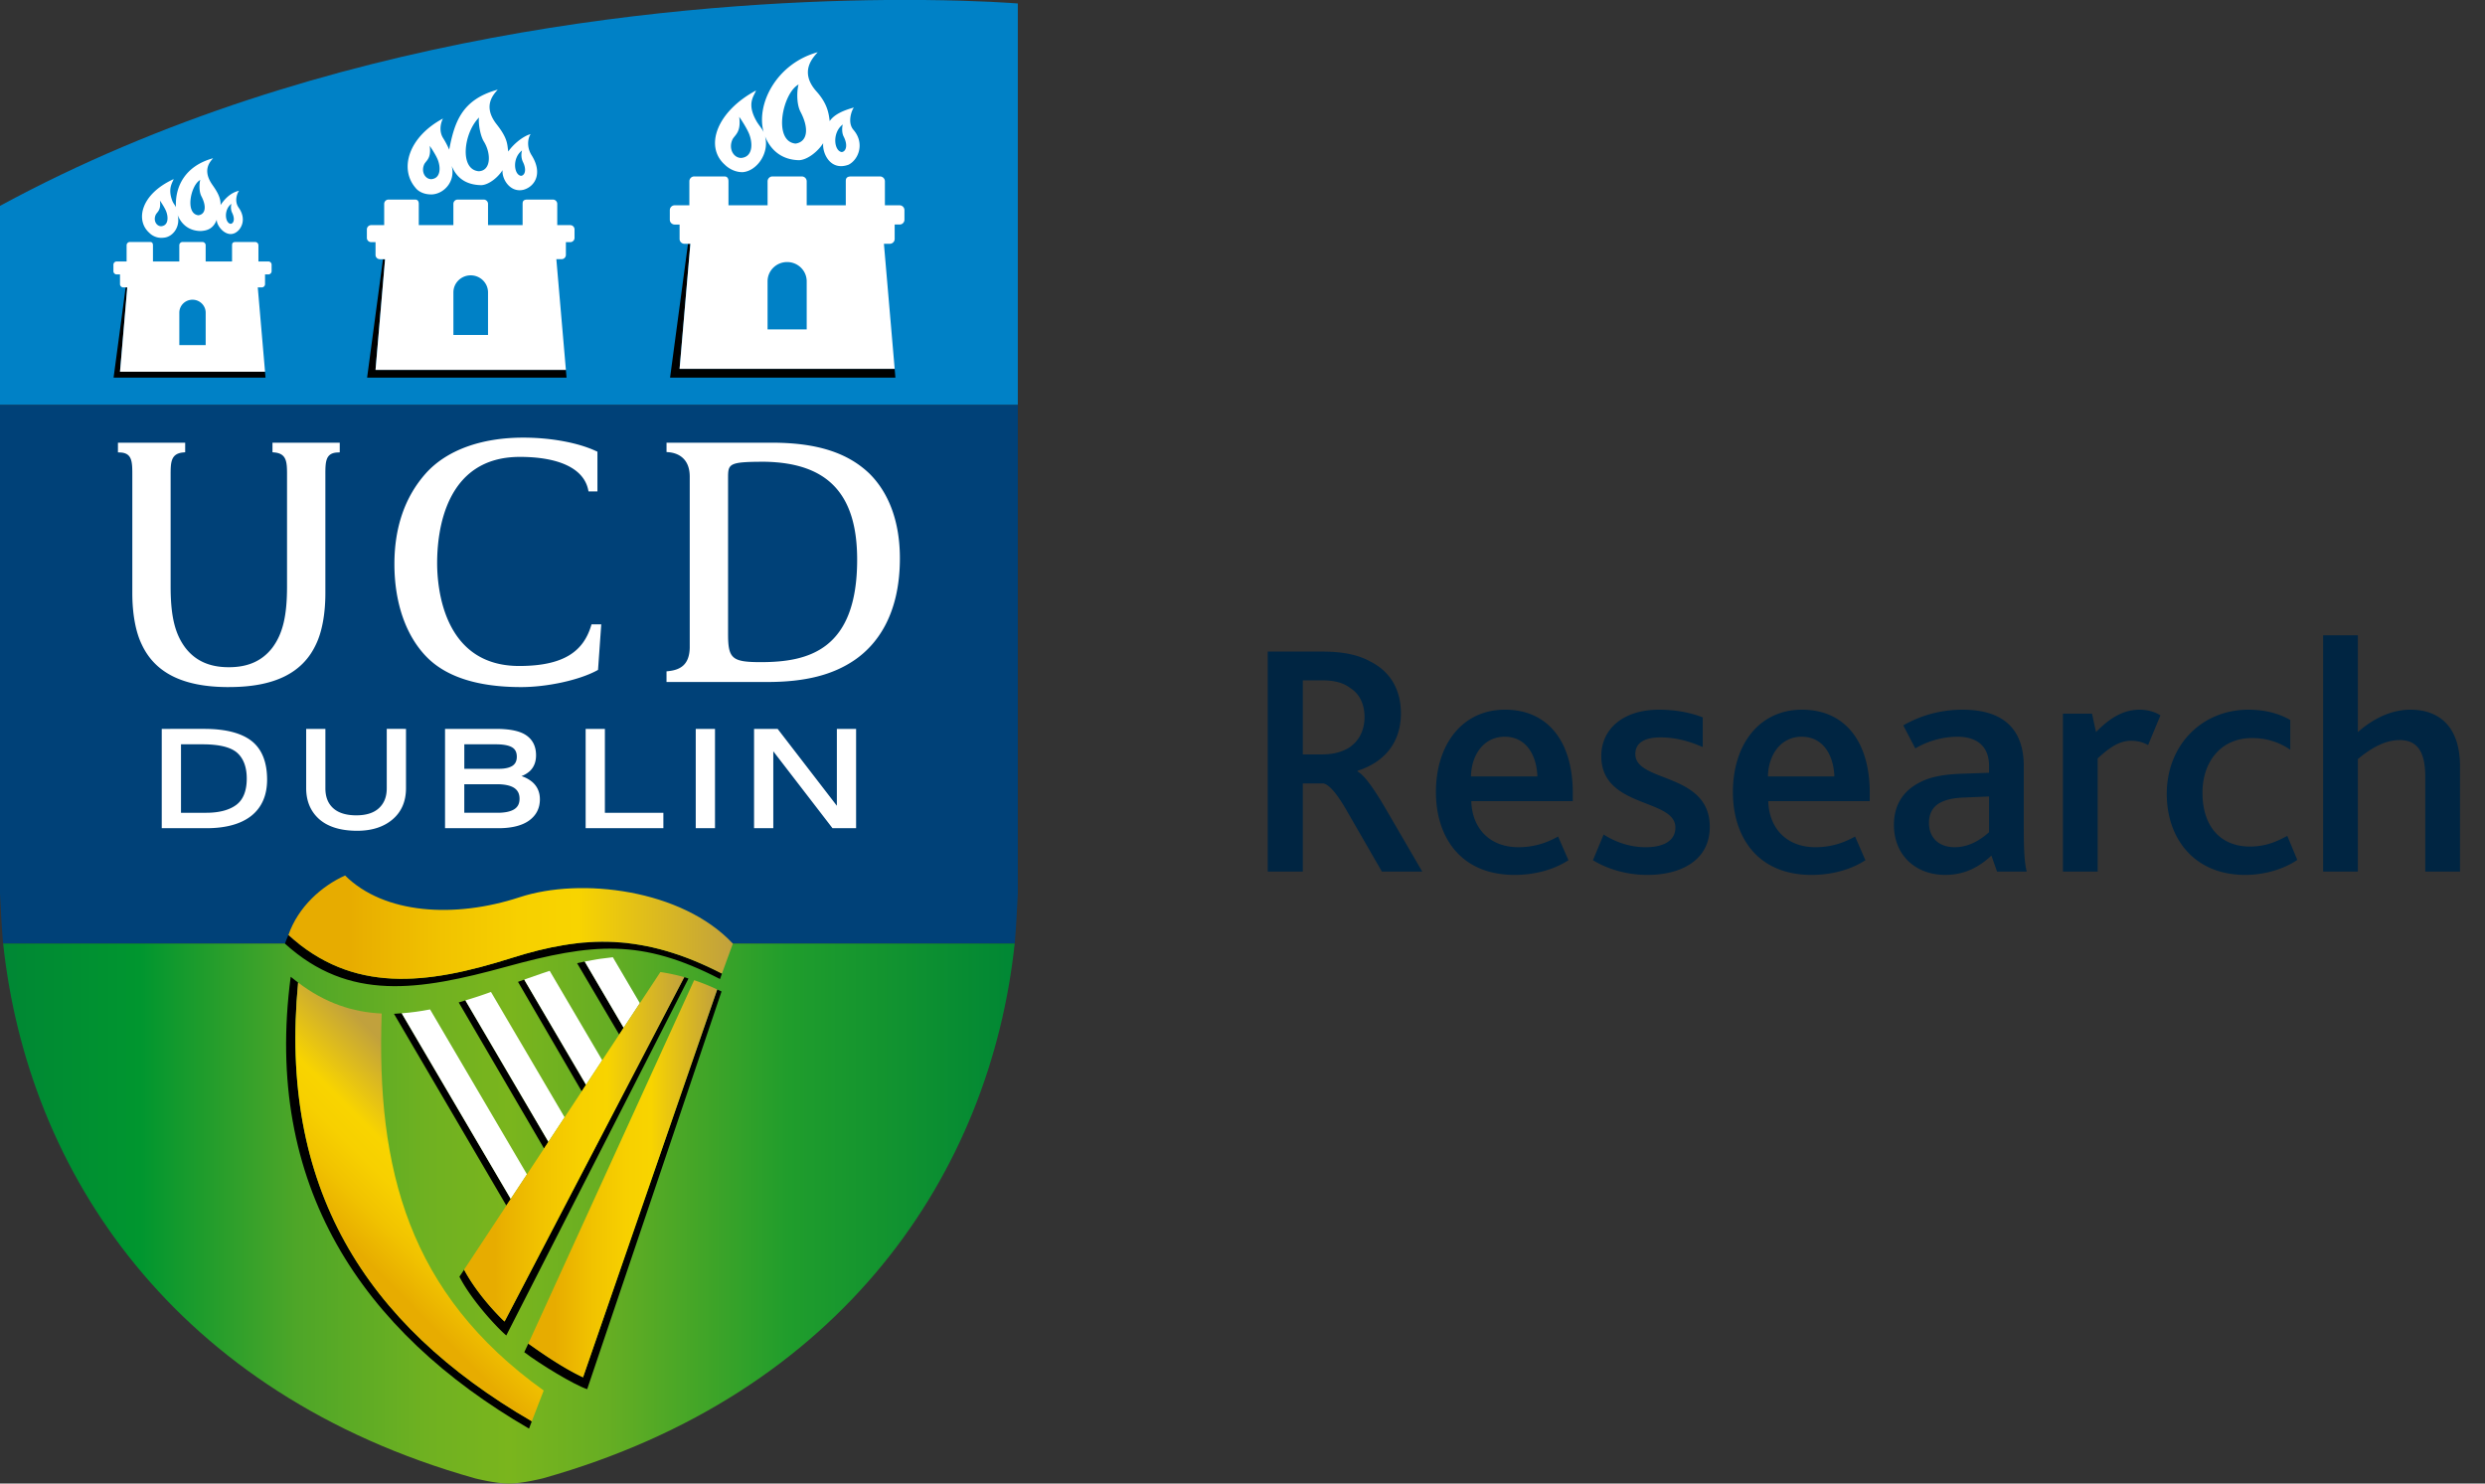 <?xml version="1.0" encoding="UTF-8"?> <svg xmlns="http://www.w3.org/2000/svg" width="134" height="80" viewBox="0 0 134 80" fill="none"><rect x="0" y="0" width="134" height="80" fill="#333333" stroke="none"/><path d="M68.362 47h1.89v-4.752h1.116c.324.072.756.576 1.332 1.602L74.516 47h2.178l-2.033-3.492c-.63-1.062-1.099-1.71-1.459-1.908v-.036c1.422-.45 2.34-1.494 2.34-3.096 0-1.152-.468-2.196-1.638-2.79-.612-.342-1.421-.54-2.573-.54h-2.97V47zm1.89-6.318v-3.996h1.026c.737 0 1.206.162 1.53.414.521.324.773.9.773 1.566 0 .792-.36 1.368-.9 1.692-.395.216-.828.324-1.421.324h-1.01zm11.426 6.498c1.008 0 2.07-.252 2.898-.792l-.558-1.278c-.612.342-1.296.576-2.142.576-1.548 0-2.502-1.026-2.538-2.484h5.472v-.45c0-2.754-1.332-4.482-3.654-4.482-2.304 0-3.726 1.872-3.726 4.446 0 2.358 1.278 4.464 4.248 4.464zm-2.358-5.31c.018-1.152.684-2.142 1.818-2.142 1.206 0 1.728 1.062 1.764 2.142H79.32zm6.577 4.518c.648.396 1.674.792 2.934.792 1.8 0 3.366-.774 3.366-2.592 0-2.952-4.014-2.376-4.014-3.924 0-.666.594-.9 1.35-.9.882 0 1.62.234 2.286.522v-1.602c-.648-.252-1.458-.414-2.358-.414-1.962 0-3.114 1.062-3.114 2.502 0 2.826 3.996 2.268 3.996 3.852 0 .756-.702 1.062-1.602 1.062-.9 0-1.674-.306-2.268-.684l-.576 1.386zm11.795.792c1.008 0 2.07-.252 2.898-.792l-.558-1.278c-.612.342-1.296.576-2.142.576-1.548 0-2.502-1.026-2.538-2.484h5.472v-.45c0-2.754-1.332-4.482-3.654-4.482-2.304 0-3.726 1.872-3.726 4.446 0 2.358 1.278 4.464 4.248 4.464zm-2.358-5.31c.018-1.152.684-2.142 1.818-2.142 1.206 0 1.728 1.062 1.764 2.142h-3.582zM107.689 47h1.602c-.126-.45-.162-1.188-.162-2.412v-3.276c0-2.07-1.188-3.042-3.294-3.042-1.116 0-2.196.27-3.204.846l.648 1.242a4.548 4.548 0 012.268-.63c1.008 0 1.71.468 1.71 1.584v.36l-1.53.054c-.864.036-1.584.144-2.178.45-.864.432-1.422 1.17-1.422 2.304 0 1.638 1.17 2.7 2.772 2.7 1.062 0 1.854-.45 2.484-1.044l.306.864zm-.432-4.05v1.926c-.342.306-.99.81-1.854.81-.846 0-1.386-.504-1.386-1.314 0-.486.198-.864.594-1.08.324-.18.756-.27 1.368-.288l1.278-.054zm3.985 4.05h1.872v-6.102c.738-.684 1.242-.954 1.818-.954.27 0 .576.054.9.234l.666-1.602c-.306-.198-.72-.306-1.116-.306-.81 0-1.53.36-2.358 1.206l-.216-.99h-1.566V47zm9.828.18c1.116 0 2.16-.36 2.808-.81l-.54-1.296c-.594.324-1.188.576-2.016.576-1.548 0-2.556-1.044-2.556-2.898 0-1.692 1.008-2.952 2.664-2.952a3.57 3.57 0 012.07.63v-1.602c-.486-.288-1.242-.558-2.25-.558-2.556 0-4.41 1.944-4.41 4.536 0 2.448 1.512 4.374 4.23 4.374zm4.202-.18h1.872v-6.066c.684-.576 1.458-1.026 2.25-1.026 1.134 0 1.386.9 1.386 2.016V47h1.872v-5.67c0-2.34-1.314-3.06-2.664-3.06-1.08 0-2.034.504-2.844 1.206v-5.22h-1.872V47z" fill="#002542"></path><g clip-path="url(#clip0)"><path d="M0 21.836h54.885V.188c-.21-.017-2.053-.16-5.072-.188h-2.04C37.379.092 17.397 1.66 0 11.102v10.734z" fill="#0081C6"></path><path d="M0 21.836v26.336c.036.751.095 1.878.152 2.523l.012.13.006.056h54.545c.002-.018.005-.037.006-.056.005-.04.008-.084.012-.13.057-.645.116-1.772.153-2.523V21.836H0z" fill="#004178"></path><path d="M.17 50.881c1.314 12.327 9.24 24.28 25.447 28.84 0 0 1.097.28 1.826.28.728 0 1.826-.28 1.826-.28 16.207-4.56 24.133-16.513 25.447-28.84H.17z" fill="url(#paint0_linear)"></path><path d="M12.354 37.05c2.431 0 3.964-.753 4.685-2.304.326-.67.506-1.65.506-2.759v-6.353c-.001-.72-.001-1.203.652-1.234l.123-.006v-.521h-3.627v.515l.115.011c.67.068.67.546.67 1.249v5.974c0 1.598-.231 2.558-.796 3.312-.545.703-1.307 1.045-2.329 1.045h-.027c-1.022 0-1.784-.342-2.328-1.045-.567-.754-.797-1.714-.797-3.312v-5.974c0-.703 0-1.181.67-1.249l.115-.011v-.515H6.36v.521l.123.006c.652.03.652.514.652 1.234v6.353c0 1.109.18 2.09.506 2.759.72 1.551 2.252 2.305 4.685 2.305h.027zm10.609-11.526c-1.125 1.264-1.695 2.91-1.695 4.892 0 2.109.63 3.9 1.773 5.045 1.057 1.055 2.76 1.59 5.062 1.59 1.41 0 3.129-.377 4.083-.893l.062-.034.174-2.457h-.525l-.027.09c-.414 1.332-1.421 2.156-3.876 2.156-4.104 0-4.422-4.25-4.422-5.552 0-1.72.435-5.723 4.459-5.723 2.017 0 3.424.576 3.683 1.76l.021.1h.481v-2.14l-.074-.034c-.972-.454-2.442-.725-3.929-.725-2.274 0-4.138.684-5.25 1.925zm18.068 10.182c-1.556 0-1.771-.186-1.771-1.517v-8.375c0-.81 0-.914 1.991-.914 3.39.063 4.97 1.74 4.97 5.278 0 4.87-2.623 5.528-5.19 5.528zm5.81-10.207c-1.162-1.09-2.78-1.607-5.096-1.626h-5.803v.503l.117.01c.479.042 1.134.314 1.134 1.315v9.248c-.027.882-.486 1.17-1.138 1.241l-.114.013v.574h5.438c2.036 0 3.535-.38 4.715-1.192 1.109-.765 2.431-2.336 2.431-5.48 0-1.948-.582-3.54-1.683-4.606zm-34.094 17.9c-.38.285-.928.43-1.63.43H9.76v-3.692h1.164c.902 0 1.531.156 1.874.465.336.306.508.77.508 1.381 0 .659-.188 1.136-.56 1.416zm.809-3.45c-.554-.427-1.41-.643-2.545-.644H8.722v5.356h2.415c1.037 0 1.847-.223 2.407-.661.57-.45.859-1.108.859-1.957 0-.956-.286-1.66-.847-2.094zm8.211-.644h-.912v3.201c0 .458-.137.808-.419 1.071-.278.26-.689.39-1.223.39-.543 0-.963-.129-1.245-.384-.283-.256-.422-.607-.422-1.077v-3.2H16.51v3.198c0 .697.24 1.262.712 1.677.47.41 1.157.619 2.041.619.782 0 1.421-.204 1.897-.606.486-.408.733-.977.733-1.69v-3.199h-.125zm5.973 4.328c-.2.13-.507.196-.911.196h-1.793v-1.54h1.745c.434 0 .755.07.956.207.188.13.279.318.279.576 0 .255-.09.439-.277.561zm-2.704-3.496h1.694c.415 0 .716.057.895.17.164.102.243.266.243.502 0 .216-.073.373-.223.48-.162.11-.41.168-.736.168h-1.872v-1.32zm3.658 2.025a1.711 1.711 0 00-.575-.31 1.42 1.42 0 00.453-.272c.221-.212.334-.498.334-.85 0-.476-.178-.838-.527-1.077-.337-.234-.878-.348-1.654-.348h-2.727v5.356h2.88c.709 0 1.26-.136 1.641-.405.394-.28.594-.669.594-1.154 0-.385-.14-.702-.419-.94zm3.799-2.857h-.913v5.356h4.192v-.832h-3.154v-4.524h-.125zm5.938 0h-.914v5.356h1.038v-5.356h-.124zm7.609 0h-.913v4.146l-3.194-4.146h-1.271v5.356h1.037v-4.147l3.193 4.147h1.272v-5.356h-.124z" fill="#fff"></path><path d="M37.227 13.146h-.128l-.966 7.217h12.15l-.04-.472H36.646l.58-6.744z" fill="#000"></path><path d="M41.39 17.763v-2.592c0-.574.472-1.04 1.055-1.04s1.055.466 1.055 1.04v2.592h-2.11zm4.218-7.988v1.296H43.5V9.775a.263.263 0 00-.264-.26h-1.583a.263.263 0 00-.262.26v1.296h-2.109v-1.29c0-.168-.067-.267-.221-.267h-1.624a.263.263 0 00-.264.261v1.296h-.79a.262.262 0 00-.264.26v.518c0 .143.118.26.264.26h.263v.778c0 .143.118.26.264.26h.317l-.581 6.743h11.598l-.58-6.744h.316a.262.262 0 00.264-.26v-.778h.263a.26.26 0 00.264-.26v-.517a.261.261 0 00-.264-.26h-.79V9.775a.263.263 0 00-.264-.26h-1.558c-.257 0-.287.124-.287.26zM45.394 8.2c-.423-.051-.537-1.049.055-1.49-.034.076-.076.418.042.648.248.482.124.814-.097.841zm-2.5-.457c-1.237-.132-.684-2.745.172-3.188-.063.137-.165.971.104 1.483.474.905.37 1.617-.275 1.705zm-2.926.774c-.417 0-.712-.511-.457-1.022.148-.242.457-.39.35-1.196.362.524.506.848.537.928.201.51.201 1.236-.43 1.29zM46.02 7c-.34-.391-.094-1.061.026-1.202-.522.143-1.05.354-1.306.732-.052-.418-.12-.937-.71-1.597-.958-1.07-.179-1.839.063-2.117-2.21.602-3.343 2.794-2.913 4.316-.085-.203-.259-.374-.391-.606-.54-.95-.131-1.34-.021-1.647-2.107 1.127-2.802 3.013-1.677 4.008 0 0 .368.397.948.397.75-.046 1.462-1.004 1.216-1.931.267.666.834 1.272 1.848 1.285.442-.029.989-.454 1.286-.917-.057.523.377 1.525 1.37 1.16.548-.279.88-1.168.261-1.88z" fill="#fff"></path><path d="M20.763 13.976h-.112l-.855 6.388H30.55l-.036-.419H20.25l.513-5.969z" fill="#000"></path><path d="M24.449 18.063v-2.296c0-.507.417-.919.933-.919s.934.412.934.92v2.294h-1.867zm3.732-7.07v1.147h-1.865v-1.147a.232.232 0 00-.233-.231H24.68a.232.232 0 00-.232.23v1.148h-1.866v-1.142c0-.148-.06-.236-.196-.236H20.95a.232.232 0 00-.233.23v1.148h-.7a.232.232 0 00-.234.23v.458c0 .128.105.23.234.23h.233v.69c0 .126.105.229.234.229h.28l-.514 5.969h10.265L30 13.976h.282a.232.232 0 00.233-.229v-.689h.234a.23.23 0 00.232-.23v-.458a.231.231 0 00-.232-.23h-.7v-1.147a.233.233 0 00-.235-.231h-1.379c-.227 0-.254.11-.254.23zM28.1 9.482c-.39-.045-.494-.962.05-1.367a.9.9 0 00.038.595c.228.443.114.747-.088.772zm-2.286-.248c-1.056-.091-.812-2.082.023-2.903-.056.121.013.912.258 1.307.394.638.391 1.572-.281 1.596zm-2.555.428c-.338 0-.578-.414-.37-.828.12-.196.37-.316.282-.97.295.426.412.688.436.752.163.414.163 1.002-.348 1.046zm5.408-1.29c-.32-.51-.157-1.017-.05-1.142-.462.126-.982.604-1.208.94-.067-.37 0-.671-.625-1.463-.787-.998-.158-1.627.056-1.873-1.956.532-2.333 1.776-2.618 3.235a4.528 4.528 0 00-.336-.637c-.184-.302-.168-.705 0-1.04-1.864.997-2.365 2.717-1.476 3.74 0 0 .251.37.889.352.665-.04 1.274-.722 1.056-1.543.237.59.711 1.034 1.609 1.044.39-.024.875-.4 1.137-.81-.05.463.4 1.236 1.13 1.058.604-.168 1.056-.873.436-1.862z" fill="#fff"></path><path d="M6.862 15.498h-.086l-.651 4.865h8.192l-.028-.319H6.47l.392-4.546z" fill="#000"></path><path d="M9.67 18.61v-1.748c0-.386.317-.7.71-.7.392 0 .711.314.711.7v1.749H9.67zm2.843-5.385v.874H11.09v-.874a.177.177 0 00-.177-.176H9.847a.177.177 0 00-.178.176v.874H8.248v-.87c0-.113-.046-.18-.15-.18H7.005a.177.177 0 00-.178.176v.874h-.533a.177.177 0 00-.178.175v.35c0 .096.08.174.178.174h.177v.525c0 .096.08.175.179.175h.213l-.391 4.547h7.82l-.392-4.547h.214a.177.177 0 00.178-.175v-.525h.177a.176.176 0 00.177-.175v-.349a.176.176 0 00-.177-.175h-.534v-.874a.177.177 0 00-.178-.176h-1.05c-.172 0-.193.084-.193.176zm-.073-1.155c-.307-.036-.39-.76.04-1.08a.709.709 0 00.03.47c.18.35.09.59-.07.61zm-1.742-.462c-.74-.08-.409-1.641.103-1.906-.037.082-.099.58.062.886.283.542.221.968-.165 1.02zm-2.007.591c-.26 0-.444-.319-.284-.637.09-.15.284-.243.216-.745.228.326.318.528.336.577.126.319.126.771-.268.805zm4.18-1.002c-.263-.365-.061-.816.02-.911-.508.113-.825.517-.998.772.025-.408-.218-.772-.444-1.097-.554-.795-.121-1.24.042-1.428-1.49.406-2.063 1.51-2.003 2.644-.057-.137-.139-.196-.202-.365-.243-.648.007-.948.08-1.154-1.781.81-2.074 2.225-1.316 2.896 0 0 .283.324.77.264.507-.032.923-.6.757-1.226.18.449.562.858 1.247.866.297-.019.67-.086.866-.618-.038.353.633 1.18 1.2.552.284-.344.267-.798-.02-1.195z" fill="#fff"></path><path d="M28.677 76.643c-9.04-5.244-13.65-12.676-12.602-23.658-.025-.019-.2-.157-.4-.31-1.482 11.215 3.811 19.12 12.852 24.363l.15-.395z" fill="#000"></path><path d="M28.677 76.643l.641-1.659c-7.292-5.232-9.026-11.926-8.736-20.33-1.565-.072-3.05-.565-4.507-1.67-1.049 10.983 3.563 18.415 12.602 23.66z" fill="url(#paint1_linear)"></path><path d="M38.93 52.5c-4.23-2.178-7.46-2.074-11.342-.842-4.641 1.472-8.576 1.902-12.036-1.238l.001-.005c-.066.15-.13.307-.187.471 3.46 3.139 7.226 2.536 11.922 1.248 4.678-1.282 7.29-1.533 11.537.66l.104-.293z" fill="#000"></path><path d="M28.026 48.381c-3.512 1.154-7.321.913-9.418-1.17-1.27.57-2.532 1.697-3.056 3.209 3.46 3.14 7.395 2.71 12.036 1.238 3.882-1.232 7.111-1.335 11.341.843l.59-1.617c-2.742-2.931-8.204-3.584-11.493-2.503z" fill="url(#paint2_linear)"></path><path d="M38.675 53.358l-7.236 20.914c-1.068-.5-2.199-1.285-2.95-1.819l-.218.464c.857.651 2.684 1.762 3.392 1.995l7.245-21.446-.233-.108z" fill="#000"></path><path d="M28.489 72.454c.752.533 1.882 1.319 2.95 1.819l7.236-20.916a11.156 11.156 0 00-1.245-.5l-8.94 19.596z" fill="url(#paint3_linear)"></path><path d="M21.66 54.64l-.415.03 6.06 10.34.236-.359-5.88-10.01z" fill="#000"></path><path d="M28.416 63.326l-5.225-8.893c-.52.102-1.03.172-1.531.207l5.88 10.011.876-1.325z" fill="#fff"></path><path d="M25.095 53.947c-.053.014-.241.072-.359.11l4.6 7.874.236-.358-4.477-7.626z" fill="#000"></path><path d="M30.445 60.25l-3.97-6.759a23.57 23.57 0 01-1.38.456l4.477 7.626.873-1.324z" fill="#fff"></path><path d="M29.282 52.47l-.018.007.018-.006zm-1.015.355c-.097.035-.209.075-.334.122l3.434 5.903.233-.353-3.333-5.672z" fill="#000"></path><path d="M32.474 57.173l-2.833-4.821c-.122.038-.24.079-.36.12-.006 0-.011.003-.017.005-.272.09-.544.186-.821.286-.059.021-.116.04-.175.063l3.332 5.672.874-1.325z" fill="#fff"></path><path d="M31.53 51.852c-.149.03-.29.06-.411.088l2.269 3.848.24-.366-2.098-3.57z" fill="#000"></path><path d="M34.503 54.097l-1.456-2.478c-.147.015-.29.036-.435.054-.08.011-.163.019-.243.03l-.197.031c-.198.032-.393.067-.586.106l-.056.01v.002l2.099 3.57.874-1.325z" fill="#fff"></path><path d="M36.896 52.694l-9.688 18.569c-.258-.236-1.452-1.426-2.182-2.793l-.252.375c.605 1.192 1.933 2.661 2.527 3.17l9.823-19.245a2.174 2.174 0 00-.228-.076z" fill="#000"></path><path d="M25.026 68.466c.729 1.368 1.924 2.56 2.182 2.797l9.69-18.571a10.586 10.586 0 00-1.287-.275l-10.585 16.05z" fill="url(#paint4_linear)"></path></g><defs><linearGradient id="paint0_linear" x1=".169" y1="65.441" x2="54.716" y2="65.441" gradientUnits="userSpaceOnUse"><stop stop-color="#008734"></stop><stop offset=".135" stop-color="#00962F"></stop><stop offset=".291" stop-color="#4EA628"></stop><stop offset=".418" stop-color="#6FB121"></stop><stop offset=".5" stop-color="#7AB51D"></stop><stop offset=".596" stop-color="#67AE23"></stop><stop offset=".777" stop-color="#209D2C"></stop><stop offset="1" stop-color="#008734"></stop></linearGradient><linearGradient id="paint1_linear" x1="18.824" y1="68.358" x2="26.562" y2="60.62" gradientUnits="userSpaceOnUse"><stop stop-color="#E7AC00"></stop><stop offset=".084" stop-color="#E7AC00"></stop><stop offset=".098" stop-color="#E8AE00"></stop><stop offset=".276" stop-color="#F1C300"></stop><stop offset=".434" stop-color="#F7D000"></stop><stop offset=".556" stop-color="#F8D400"></stop><stop offset=".904" stop-color="#C1A13D"></stop><stop offset="1" stop-color="#C1A13D"></stop></linearGradient><linearGradient id="paint2_linear" x1="15.531" y1="50.001" x2="39.508" y2="50.001" gradientUnits="userSpaceOnUse"><stop stop-color="#E7AC00"></stop><stop offset=".141" stop-color="#E7AC00"></stop><stop offset=".155" stop-color="#E8AE00"></stop><stop offset=".348" stop-color="#F1C300"></stop><stop offset=".52" stop-color="#F7D000"></stop><stop offset=".652" stop-color="#F8D400"></stop><stop offset="1" stop-color="#C1A13D"></stop></linearGradient><linearGradient id="paint3_linear" x1="28.473" y1="63.57" x2="38.657" y2="63.57" gradientUnits="userSpaceOnUse"><stop stop-color="#E7AC00"></stop><stop offset=".141" stop-color="#E7AC00"></stop><stop offset=".155" stop-color="#E8AE00"></stop><stop offset=".348" stop-color="#F1C300"></stop><stop offset=".52" stop-color="#F7D000"></stop><stop offset=".652" stop-color="#F8D400"></stop><stop offset="1" stop-color="#C1A13D"></stop></linearGradient><linearGradient id="paint4_linear" x1="25.027" y1="61.836" x2="36.904" y2="61.836" gradientUnits="userSpaceOnUse"><stop stop-color="#E7AC00"></stop><stop offset=".141" stop-color="#E7AC00"></stop><stop offset=".155" stop-color="#E8AE00"></stop><stop offset=".348" stop-color="#F1C300"></stop><stop offset=".52" stop-color="#F7D000"></stop><stop offset=".652" stop-color="#F8D400"></stop><stop offset="1" stop-color="#C1A13D"></stop></linearGradient><clipPath id="clip0"><path fill="#fff" d="M0 0h54.885v80H0z"></path></clipPath></defs></svg> 